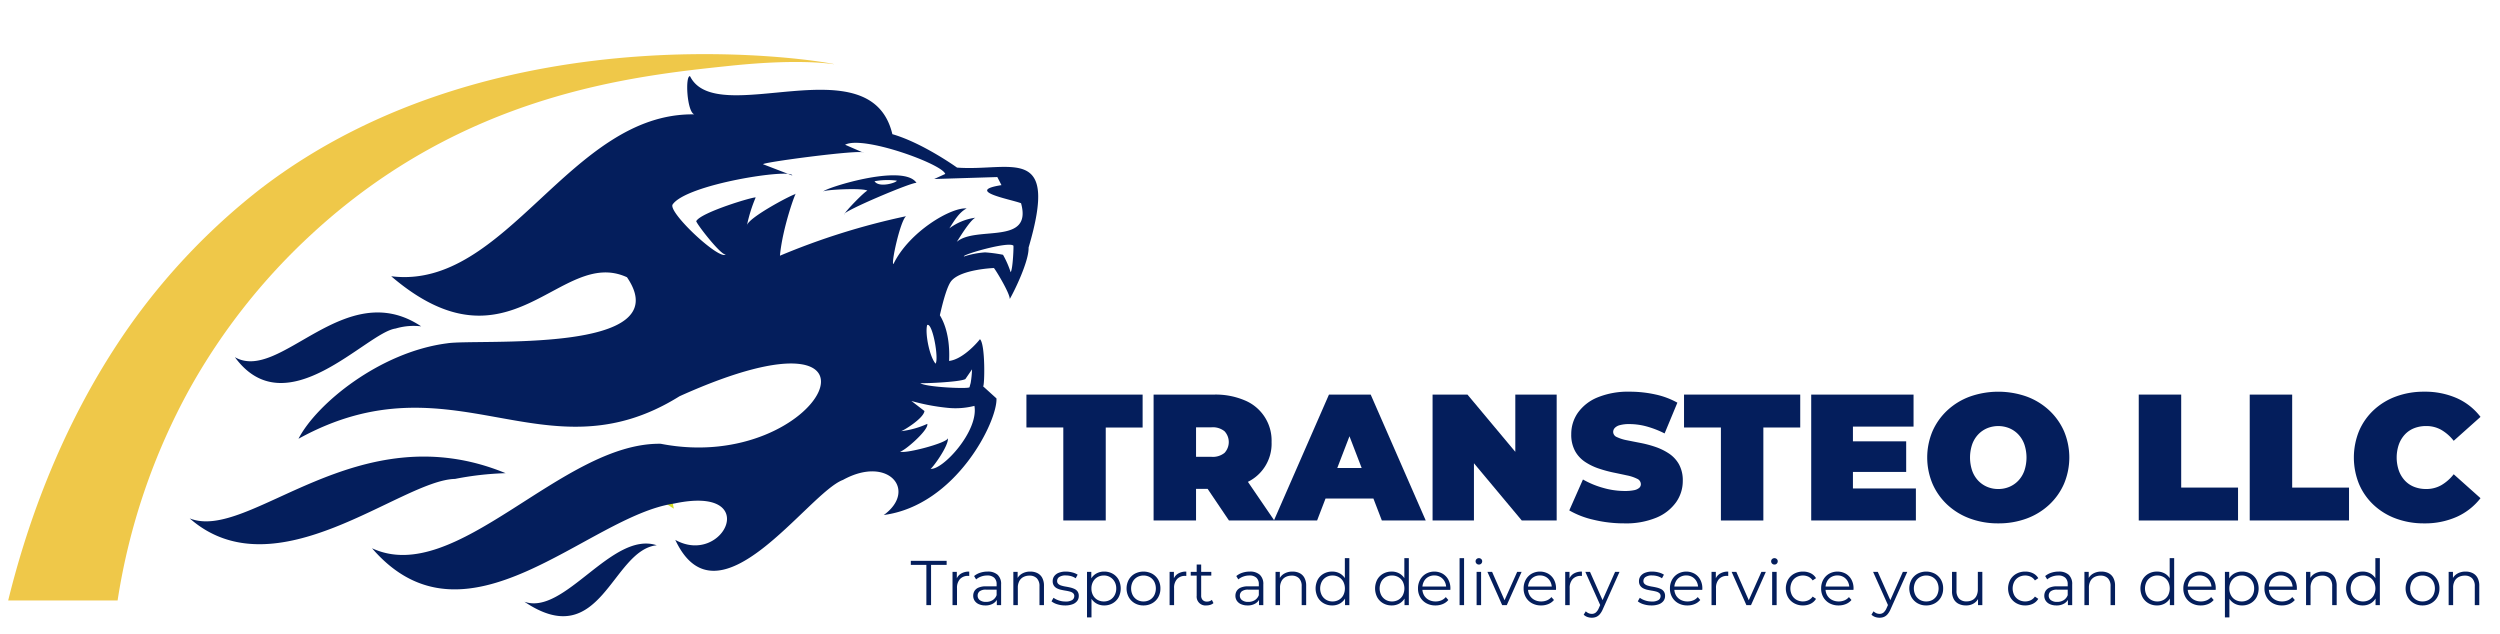 <svg xmlns="http://www.w3.org/2000/svg" id="Layer_1" data-name="Layer 1" viewBox="0 0 459.72 116.644"><defs><style>.cls-1{fill:#d2dd26;}.cls-1,.cls-2,.cls-3{fill-rule:evenodd;}.cls-2,.cls-4{fill:#041e5c;}.cls-3{fill:#efc849;}</style></defs><title>TRANSTEO LOGO</title><path class="cls-1" d="M123.917,86.318a52.937,52.937,0,0,1-6.54,2.228,40.741,40.741,0,0,0,6.538,4.99,13.929,13.929,0,0,1-.336-3.619C123.599,89.145,123.883,87.66,123.917,86.318Z"></path><path class="cls-2" d="M170.495,59.768c.976-.538,2.182,6.149,1.547,7.106-1.114-1.269-1.971-5.61-1.547-7.106Zm-49.724,40.5c-8.216-2.705-16.989,13.014-24.344,10.38C110.545,120.178,112.447,101.155,120.771,100.267Zm-37.103-12.2a56.356,56.356,0,0,1,9.307-1.055c-27.388-11.293-47.123,12.722-58.097,8.31C50.708,109.204,73.747,88.281,83.668,88.068ZM72.758,60.412a11.509,11.509,0,0,1,4.692-.399C63.397,50.634,51.469,70.461,43.193,65.677,52.642,78.62,67.394,61.106,72.758,60.412Zm95.783-26.77c-2.403-3.754-17.458,1.161-17.137,1.593-.056-.362,7.582-.732,8.103-.15-.317-.087-4.137,3.83-4.269,4.347C154.617,38.99,168.133,33.281,168.541,33.642Zm-7.724-.316a13.174,13.174,0,0,1,4.089-.106c.044.352-3.276,1.393-4.089.106ZM174.964,51.63c1.805-2.115,7.781-2.344,7.781-2.344-.026-.271,2.983,4.595,2.937,5.699.812-1.375,3.557-6.981,3.463-9.462,5.677-19.208-3.277-13.963-13.155-14.704,0,0-6.332-4.546-11.894-6.146-3.992-16.814-32.33-.746-37.209-10.668-.93-.112-.566,6.632.801,7.025-22.876-.366-34.576,32.416-55.749,29.769,21.923,18.757,31.008-5.495,43.357.183,9.738,14.272-27.62,11.266-33.072,12.15C69.864,64.725,58.208,74.244,54.887,80.685c28.472-15.711,45.168,7.724,70.073-7.822,42.849-19.325,26.329,14.572-3.458,8.741-18.208-.278-37.679,26.423-53.091,19.209,17.3,20.073,39.656-5.894,55.508-8.208,16.362-3.513,9.145,11.641.258,6.672,7.844,16.759,24.391-8.628,30.832-11.026,8.32-4.6,13.743,1.925,7.507,6.453,13.329-1.785,20.936-17.299,20.722-21.441L180.77,71.029c.294.204.463-7.756-.57-8.659.032.003-2.904,3.676-5.673,4.004.102-1.973.006-5.602-1.697-8.4.633-2.819,1.391-5.473,2.134-6.344Zm6.174-5.22a16.051,16.051,0,0,0-3.865.752c-.559-.281,8.143-2.819,9.066-1.997.103-.343-.065,4.316-.491,4.891a17.664,17.664,0,0,0-1.404-3.204,25.974,25.974,0,0,0-3.306-.443Zm-6.907,28.584a14.03,14.03,0,0,0,4.955-.359c.81,4.652-5.872,11.869-8.077,11.575.25.023,3.429-4.283,3.193-5.659.093.896-8.636,3.136-8.794,2.418.204.482,5.346-3.834,5.008-5.026a16.133,16.133,0,0,1-4.884,1.355c.231.072,4.212-2.321,4.364-3.716l-2.404-1.851A38.18,38.18,0,0,0,174.231,74.994ZM143.423,47.023c.465-5.208,3.049-12.235,2.93-11.321.166-.393-8.938,4.322-9.012,5.811a27.14,27.14,0,0,1,1.616-5.194c-.138-.239-9.907,2.672-10.889,4.295-.581-.187,4.637,6.588,5.397,6.158-1.06,1.221-10.523-7.591-9.796-9.139,2.483-3.764,21.88-6.701,22.017-5.364l-5.304-2.043c-1.247-.246,18.369-2.85,18.393-2.144l-3.369-1.466c3.244-1.767,17.891,3.541,18.411,5.372l-2.028.93,11.608-.359.763,1.485c-6.95,1.09,1.848,2.629,3.601,3.329,2.158,7.816-8.312,4.066-11.818,7.104.673-1.044,2.45-3.974,3.417-4.442a10.231,10.231,0,0,0-4.783,1.958c.81-1.277,1.825-3.015,3.183-3.657-2.735-.293-10.548,4.198-13.467,10.217-.495.01,1.284-8.069,2.331-8.798a128.706,128.706,0,0,0-23.201,7.267Zm35.073,23.393c-.174.618-.208.785-.208.785-.093.365-8.261-.017-9.064-.759-.034.112,7.22-.148,8.294-.734l1.226-1.791A18.257,18.257,0,0,1,178.495,70.416Z"></path><path class="cls-3" d="M153.396,11.807c0-.205-61.301-11.261-105.772,23.13A119.275,119.275,0,0,0,23.705,60.124C10.472,79.001,4.37,98.776,1.504,110.423H21.625A117.585,117.585,0,0,1,34.893,71.461,114.179,114.179,0,0,1,57.316,43.046c27.955-25.814,58.941-29.06,76.924-30.945C147.818,10.678,153.396,11.869,153.396,11.807Z"></path><path class="cls-4" d="M195.528,95.712V78.611h-6.781V72.559h21.368v6.053h-6.781V95.712Z"></path><path class="cls-4" d="M212.132,95.712V72.559h11.146a13.633,13.633,0,0,1,5.606,1.059,7.983,7.983,0,0,1,4.944,7.674,7.811,7.811,0,0,1-4.944,7.574,14.025,14.025,0,0,1-5.606,1.025h-6.814l3.473-3.209v9.03Zm7.806-8.17-3.473-3.539h6.317a3.407,3.407,0,0,0,2.397-.728,2.923,2.923,0,0,0,0-3.97,3.411,3.411,0,0,0-2.397-.728h-6.317l3.473-3.539Zm6.053,8.17-5.689-8.434h8.269l5.756,8.434Z"></path><path class="cls-4" d="M234.259,95.712l10.122-23.153h7.674L262.176,95.712h-8.07L246.63,76.263h3.043L242.198,95.712Zm6.02-4.035,1.984-5.623h10.65l1.984,5.623Z"></path><path class="cls-4" d="M263.433,95.712V72.559h6.416L281.624,86.65h-2.977V72.559h7.607V95.712h-6.417L268.063,81.621H271.04V95.712Z"></path><path class="cls-4" d="M298.66,96.241a23.675,23.675,0,0,1-5.623-.661,16,16,0,0,1-4.466-1.721l2.514-5.689a16.078,16.078,0,0,0,3.688,1.538,14.42,14.42,0,0,0,3.952.578,8.303,8.303,0,0,0,1.77-.148,2.034,2.034,0,0,0,.942-.43.901.901,0,0,0,.298-.679,1.104,1.104,0,0,0-.695-.992,7.407,7.407,0,0,0-1.835-.611q-1.141-.249-2.498-.529a23.403,23.403,0,0,1-2.728-.744,10.612,10.612,0,0,1-2.514-1.225,5.719,5.719,0,0,1-1.836-2.001,6.261,6.261,0,0,1-.694-3.093,6.803,6.803,0,0,1,1.207-3.919,8.252,8.252,0,0,1,3.606-2.828,14.795,14.795,0,0,1,5.971-1.059,21.707,21.707,0,0,1,4.63.496A14.641,14.641,0,0,1,308.45,74.047l-2.348,5.656a17.794,17.794,0,0,0-3.324-1.29,12.082,12.082,0,0,0-3.126-.43,6.416,6.416,0,0,0-1.786.198,1.935,1.935,0,0,0-.942.529,1.094,1.094,0,0,0-.281.728,1.052,1.052,0,0,0,.694.942,7.526,7.526,0,0,0,1.836.579q1.141.232,2.514.496a20.435,20.435,0,0,1,2.729.728,10.771,10.771,0,0,1,2.497,1.224,5.778,5.778,0,0,1,1.836,1.984,6.097,6.097,0,0,1,.694,3.044,6.747,6.747,0,0,1-1.207,3.886,8.354,8.354,0,0,1-3.589,2.845A14.573,14.573,0,0,1,298.66,96.241Z"></path><path class="cls-4" d="M316.454,95.712V78.611h-6.781V72.559h21.368v6.053H324.26V95.712Z"></path><path class="cls-4" d="M340.732,89.824H352.309V95.712h-19.25V72.559h18.82v5.888H340.732Zm-.528-8.666h10.319v5.623H340.204Z"></path><path class="cls-4" d="M367.457,96.241a14.804,14.804,0,0,1-5.21-.893,12.261,12.261,0,0,1-4.15-2.53,11.605,11.605,0,0,1-2.73-3.853,12.481,12.481,0,0,1,0-9.675,11.679,11.679,0,0,1,2.73-3.837,12.29,12.29,0,0,1,4.15-2.53,15.697,15.697,0,0,1,10.435,0,12.337,12.337,0,0,1,4.135,2.53,11.695,11.695,0,0,1,2.73,3.837,12.481,12.481,0,0,1,0,9.675,11.621,11.621,0,0,1-2.73,3.853,12.308,12.308,0,0,1-4.135,2.53A14.761,14.761,0,0,1,367.457,96.241Zm0-6.317a5.19,5.19,0,0,0,2.034-.397,4.893,4.893,0,0,0,1.654-1.141,5.207,5.207,0,0,0,1.107-1.819,7.633,7.633,0,0,0,0-4.862,5.207,5.207,0,0,0-1.107-1.819,4.892,4.892,0,0,0-1.654-1.141,5.405,5.405,0,0,0-4.068,0,4.893,4.893,0,0,0-1.654,1.141,5.208,5.208,0,0,0-1.107,1.819,7.635,7.635,0,0,0,0,4.862,5.209,5.209,0,0,0,1.107,1.819,4.894,4.894,0,0,0,1.654,1.141A5.188,5.188,0,0,0,367.457,89.924Z"></path><path class="cls-4" d="M393.29,95.712V72.559h7.806V89.659h10.452V95.712Z"></path><path class="cls-4" d="M413.698,95.712V72.559h7.806V89.659h10.452V95.712Z"></path><path class="cls-4" d="M445.748,96.241a14.694,14.694,0,0,1-5.144-.877,12.071,12.071,0,0,1-4.102-2.497A11.353,11.353,0,0,1,433.807,89.03a12.973,12.973,0,0,1,0-9.79,11.353,11.353,0,0,1,2.696-3.837,12.105,12.105,0,0,1,4.102-2.498,14.694,14.694,0,0,1,5.144-.876,14.493,14.493,0,0,1,6.036,1.19,11.199,11.199,0,0,1,4.35,3.441l-4.929,4.398a8.004,8.004,0,0,0-2.266-2.001,5.523,5.523,0,0,0-2.795-.711,5.915,5.915,0,0,0-2.216.397,4.684,4.684,0,0,0-1.704,1.157,5.391,5.391,0,0,0-1.107,1.836,7.432,7.432,0,0,0,0,4.796,5.382,5.382,0,0,0,1.107,1.836,4.672,4.672,0,0,0,1.704,1.157,5.915,5.915,0,0,0,2.216.397,5.514,5.514,0,0,0,2.795-.712,7.973,7.973,0,0,0,2.266-2.001l4.929,4.4a11.47,11.47,0,0,1-4.35,3.424A14.325,14.325,0,0,1,445.748,96.241Z"></path><path class="cls-4" d="M170.35,111.275v-7.401h-2.862v-.745h6.587v.745h-2.863v7.401Z"></path><path class="cls-4" d="M175.157,111.275v-6.11h.791v1.665l-.081-.291a2.005,2.005,0,0,1,.861-1.065,2.851,2.851,0,0,1,1.501-.366v.803a.731.731,0,0,1-.093-.006.755.755,0,0,0-.094-.006,1.965,1.965,0,0,0-1.513.588,2.361,2.361,0,0,0-.547,1.67v3.119Z"></path><path class="cls-4" d="M181.197,111.333a2.899,2.899,0,0,1-1.193-.228,1.764,1.764,0,0,1-.773-.628,1.628,1.628,0,0,1-.269-.926,1.696,1.696,0,0,1,.228-.867,1.597,1.597,0,0,1,.745-.628,3.367,3.367,0,0,1,1.391-.238h2.107v.616H181.348a1.831,1.831,0,0,0-1.228.314,1.015,1.015,0,0,0-.343.779,1.004,1.004,0,0,0,.407.838,1.825,1.825,0,0,0,1.141.315,2.202,2.202,0,0,0,1.204-.32,1.835,1.835,0,0,0,.739-.925l.186.57a1.939,1.939,0,0,1-.81.966A2.677,2.677,0,0,1,181.197,111.333Zm2.106-.059v-1.35l-.035-.222v-2.258a1.583,1.583,0,0,0-.437-1.198,1.807,1.807,0,0,0-1.298-.419,3.235,3.235,0,0,0-1.129.197,2.863,2.863,0,0,0-.907.524l-.373-.617a3.308,3.308,0,0,1,1.117-.611,4.351,4.351,0,0,1,1.374-.215,2.63,2.63,0,0,1,1.833.588,2.297,2.297,0,0,1,.645,1.786v3.794Z"></path><path class="cls-4" d="M189.46,105.107a2.86,2.86,0,0,1,1.308.285,2.048,2.048,0,0,1,.885.867,3.021,3.021,0,0,1,.32,1.466v3.55h-.826v-3.468a2.01,2.01,0,0,0-.483-1.461,1.806,1.806,0,0,0-1.355-.494,2.341,2.341,0,0,0-1.135.262,1.795,1.795,0,0,0-.745.756,2.519,2.519,0,0,0-.262,1.193v3.212h-.826v-6.11h.791v1.677l-.128-.314a2.223,2.223,0,0,1,.931-1.042A2.947,2.947,0,0,1,189.46,105.107Z"></path><path class="cls-4" d="M195.849,111.333a4.685,4.685,0,0,1-1.432-.216,3.072,3.072,0,0,1-1.059-.541l.372-.651a3.544,3.544,0,0,0,.954.482,3.678,3.678,0,0,0,1.223.204,2.224,2.224,0,0,0,1.257-.273.852.852,0,0,0,.384-.728.671.671,0,0,0-.215-.529,1.398,1.398,0,0,0-.565-.291,6.974,6.974,0,0,0-.78-.169c-.287-.047-.572-.101-.856-.163a3.119,3.119,0,0,1-.773-.273,1.507,1.507,0,0,1-.565-.495,1.456,1.456,0,0,1-.216-.838,1.52,1.52,0,0,1,.279-.895,1.85,1.85,0,0,1,.82-.623A3.42,3.42,0,0,1,196,105.107a4.598,4.598,0,0,1,1.188.157,3.254,3.254,0,0,1,.978.413l-.361.663a2.763,2.763,0,0,0-.873-.401,3.622,3.622,0,0,0-.931-.122,2.07,2.07,0,0,0-1.216.285.866.866,0,0,0-.391.728.706.706,0,0,0,.216.547,1.483,1.483,0,0,0,.57.309,5.74,5.74,0,0,0,.779.18q.425.07.85.169a3.898,3.898,0,0,1,.78.268,1.428,1.428,0,0,1,.57.477,1.382,1.382,0,0,1,.215.809,1.478,1.478,0,0,1-.297.925,1.886,1.886,0,0,1-.861.606A3.843,3.843,0,0,1,195.849,111.333Z"></path><path class="cls-4" d="M199.887,113.532v-8.368h.791v1.839l-.081,1.223.116,1.233v4.073Zm3.153-2.199a2.826,2.826,0,0,1-1.431-.367,2.654,2.654,0,0,1-1.019-1.059,4.001,4.001,0,0,1-.006-3.387,2.579,2.579,0,0,1,1.013-1.054,2.889,2.889,0,0,1,1.442-.36,3.134,3.134,0,0,1,1.565.39,2.818,2.818,0,0,1,1.089,1.094,3.542,3.542,0,0,1,0,3.253,2.863,2.863,0,0,1-1.089,1.094A3.088,3.088,0,0,1,203.04,111.333Zm-.058-.733a2.286,2.286,0,0,0,1.164-.297,2.182,2.182,0,0,0,.814-.838,2.529,2.529,0,0,0,.303-1.251,2.49,2.49,0,0,0-.303-1.245,2.202,2.202,0,0,0-1.978-1.141,2.272,2.272,0,0,0-1.17.303,2.167,2.167,0,0,0-.815.838,2.52,2.52,0,0,0-.297,1.245,2.559,2.559,0,0,0,.297,1.251,2.129,2.129,0,0,0,.815.838A2.317,2.317,0,0,0,202.983,110.6Z"></path><path class="cls-4" d="M210.268,111.333a3.135,3.135,0,0,1-1.595-.402,2.953,2.953,0,0,1-1.105-1.111,3.393,3.393,0,0,1,0-3.224,2.942,2.942,0,0,1,1.105-1.094,3.426,3.426,0,0,1,3.207.006,2.942,2.942,0,0,1,1.105,1.094,3.158,3.158,0,0,1,.401,1.612,3.195,3.195,0,0,1-.401,1.611,2.898,2.898,0,0,1-1.111,1.105A3.198,3.198,0,0,1,210.268,111.333Zm0-.733a2.309,2.309,0,0,0,1.176-.297,2.14,2.14,0,0,0,.808-.838,2.796,2.796,0,0,0,0-2.508,2.138,2.138,0,0,0-.808-.832,2.431,2.431,0,0,0-2.328,0,2.18,2.18,0,0,0-.814.832,2.748,2.748,0,0,0,0,2.508,2.195,2.195,0,0,0,.809.838A2.254,2.254,0,0,0,210.268,110.6Z"></path><path class="cls-4" d="M215.075,111.275v-6.11h.791v1.665l-.081-.291a2.005,2.005,0,0,1,.861-1.065,2.851,2.851,0,0,1,1.501-.366v.803a.729.729,0,0,1-.093-.006.755.755,0,0,0-.094-.006,1.965,1.965,0,0,0-1.513.588,2.361,2.361,0,0,0-.547,1.67v3.119Z"></path><path class="cls-4" d="M218.962,105.852v-.688h3.782v.688Zm2.886,5.481a1.622,1.622,0,0,1-1.792-1.781v-5.737h.826v5.691a1.16,1.16,0,0,0,.274.826,1.028,1.028,0,0,0,.785.291,1.334,1.334,0,0,0,.908-.315l.291.594a1.521,1.521,0,0,1-.588.325A2.381,2.381,0,0,1,221.848,111.333Z"></path><path class="cls-4" d="M229.412,111.333a2.899,2.899,0,0,1-1.193-.228,1.764,1.764,0,0,1-.773-.628,1.628,1.628,0,0,1-.269-.926,1.696,1.696,0,0,1,.228-.867,1.597,1.597,0,0,1,.745-.628,3.367,3.367,0,0,1,1.391-.238h2.107v.616h-2.083a1.831,1.831,0,0,0-1.228.314,1.014,1.014,0,0,0-.343.779,1.004,1.004,0,0,0,.407.838,1.825,1.825,0,0,0,1.141.315,2.202,2.202,0,0,0,1.204-.32,1.835,1.835,0,0,0,.739-.925l.186.57a1.939,1.939,0,0,1-.81.966A2.677,2.677,0,0,1,229.412,111.333Zm2.106-.059v-1.35l-.035-.222v-2.258a1.583,1.583,0,0,0-.436-1.198,1.807,1.807,0,0,0-1.298-.419,3.235,3.235,0,0,0-1.129.197,2.864,2.864,0,0,0-.907.524l-.373-.617a3.31,3.31,0,0,1,1.117-.611,4.351,4.351,0,0,1,1.374-.215,2.63,2.63,0,0,1,1.833.588,2.297,2.297,0,0,1,.645,1.786v3.794Z"></path><path class="cls-4" d="M237.675,105.107a2.86,2.86,0,0,1,1.309.285,2.048,2.048,0,0,1,.885.867,3.022,3.022,0,0,1,.32,1.466v3.55h-.826v-3.468a2.009,2.009,0,0,0-.483-1.461,1.806,1.806,0,0,0-1.355-.494,2.341,2.341,0,0,0-1.135.262,1.795,1.795,0,0,0-.745.756,2.519,2.519,0,0,0-.262,1.193v3.212h-.826v-6.11h.791v1.677l-.128-.314a2.223,2.223,0,0,1,.931-1.042A2.948,2.948,0,0,1,237.675,105.107Z"></path><path class="cls-4" d="M244.973,111.333a3.088,3.088,0,0,1-1.565-.397,2.845,2.845,0,0,1-1.089-1.1,3.541,3.541,0,0,1,0-3.253,2.822,2.822,0,0,1,1.089-1.088,3.134,3.134,0,0,1,1.565-.39,2.856,2.856,0,0,1,1.437.36,2.63,2.63,0,0,1,1.013,1.054,3.495,3.495,0,0,1,.378,1.693,3.547,3.547,0,0,1-.372,1.688,2.619,2.619,0,0,1-1.007,1.064A2.843,2.843,0,0,1,244.973,111.333Zm.058-.733a2.318,2.318,0,0,0,1.17-.297,2.128,2.128,0,0,0,.814-.838,2.796,2.796,0,0,0,0-2.508,2.126,2.126,0,0,0-.814-.832,2.309,2.309,0,0,0-1.17-.297,2.254,2.254,0,0,0-1.152.297,2.18,2.18,0,0,0-.814.832,2.748,2.748,0,0,0,0,2.508,2.182,2.182,0,0,0,.814.838A2.263,2.263,0,0,0,245.031,110.6Zm2.305.675v-1.839l.081-1.233-.116-1.233v-4.33h.826v8.636Z"></path><path class="cls-4" d="M255.912,111.333a3.088,3.088,0,0,1-1.565-.397,2.846,2.846,0,0,1-1.089-1.1,3.542,3.542,0,0,1,0-3.253,2.823,2.823,0,0,1,1.089-1.088,3.134,3.134,0,0,1,1.565-.39,2.856,2.856,0,0,1,1.437.36,2.628,2.628,0,0,1,1.013,1.054,3.494,3.494,0,0,1,.378,1.693,3.548,3.548,0,0,1-.372,1.688,2.619,2.619,0,0,1-1.007,1.064A2.842,2.842,0,0,1,255.912,111.333Zm.058-.733a2.317,2.317,0,0,0,1.17-.297,2.127,2.127,0,0,0,.815-.838,2.796,2.796,0,0,0,0-2.508,2.125,2.125,0,0,0-.815-.832,2.308,2.308,0,0,0-1.17-.297,2.254,2.254,0,0,0-1.152.297,2.18,2.18,0,0,0-.815.832,2.749,2.749,0,0,0,0,2.508,2.183,2.183,0,0,0,.815.838A2.263,2.263,0,0,0,255.97,110.6Zm2.305.675v-1.839l.081-1.233-.116-1.233v-4.33h.826v8.636Z"></path><path class="cls-4" d="M263.965,111.333a3.383,3.383,0,0,1-1.676-.402,2.918,2.918,0,0,1-1.129-1.105,3.159,3.159,0,0,1-.407-1.611,3.242,3.242,0,0,1,.39-1.607,2.89,2.89,0,0,1,1.071-1.1,3.159,3.159,0,0,1,3.061-.012,2.784,2.784,0,0,1,1.054,1.094,3.34,3.34,0,0,1,.384,1.624c0,.039-.002.079-.006.122s-.006.087-.006.134h-5.318v-.617h4.876l-.326.245a2.408,2.408,0,0,0-.285-1.182,2.09,2.09,0,0,0-.773-.809,2.162,2.162,0,0,0-1.129-.291,2.2,2.2,0,0,0-1.129.291,2.008,2.008,0,0,0-.779.815,2.504,2.504,0,0,0-.28,1.198v.128a2.404,2.404,0,0,0,.308,1.228,2.166,2.166,0,0,0,.861.826,2.634,2.634,0,0,0,1.263.297,2.724,2.724,0,0,0,1.042-.198,2.165,2.165,0,0,0,.832-.605l.466.535a2.626,2.626,0,0,1-1.018.744A3.442,3.442,0,0,1,263.965,111.333Z"></path><path class="cls-4" d="M268.399,111.275v-8.636h.826v8.636Z"></path><path class="cls-4" d="M271.949,103.815a.585.585,0,0,1-.431-.175.572.572,0,0,1-.175-.419.553.553,0,0,1,.175-.413.596.596,0,0,1,.431-.169.608.608,0,0,1,.431.163.535.535,0,0,1,.175.407.596.596,0,0,1-.169.431A.582.582,0,0,1,271.949,103.815Zm-.419,7.46v-6.11h.826v6.11Z"></path><path class="cls-4" d="M276.232,111.275l-2.712-6.11h.861l2.49,5.668h-.407l2.525-5.668h.815l-2.723,6.11Z"></path><path class="cls-4" d="M283.388,111.333a3.383,3.383,0,0,1-1.676-.402,2.918,2.918,0,0,1-1.129-1.105,3.158,3.158,0,0,1-.407-1.611,3.243,3.243,0,0,1,.39-1.607,2.89,2.89,0,0,1,1.071-1.1,3.159,3.159,0,0,1,3.061-.012,2.786,2.786,0,0,1,1.054,1.094,3.341,3.341,0,0,1,.384,1.624c0,.039-.002.079-.006.122s-.006.087-.006.134h-5.318v-.617h4.876l-.326.245a2.406,2.406,0,0,0-.285-1.182,2.089,2.089,0,0,0-.773-.809,2.163,2.163,0,0,0-1.129-.291,2.2,2.2,0,0,0-1.129.291,2.008,2.008,0,0,0-.779.815,2.504,2.504,0,0,0-.28,1.198v.128a2.403,2.403,0,0,0,.309,1.228,2.166,2.166,0,0,0,.861.826,2.635,2.635,0,0,0,1.263.297,2.723,2.723,0,0,0,1.042-.198,2.165,2.165,0,0,0,.832-.605l.466.535a2.627,2.627,0,0,1-1.019.744A3.441,3.441,0,0,1,283.388,111.333Z"></path><path class="cls-4" d="M287.823,111.275v-6.11h.791v1.665l-.081-.291a2.005,2.005,0,0,1,.861-1.065,2.851,2.851,0,0,1,1.501-.366v.803a.731.731,0,0,1-.093-.006.755.755,0,0,0-.094-.006,1.966,1.966,0,0,0-1.513.588,2.361,2.361,0,0,0-.547,1.67v3.119Z"></path><path class="cls-4" d="M292.71,113.591a2.42,2.42,0,0,1-.82-.14,1.802,1.802,0,0,1-.669-.419l.384-.617a1.786,1.786,0,0,0,.507.343,1.468,1.468,0,0,0,.61.123,1.124,1.124,0,0,0,.704-.228,2.126,2.126,0,0,0,.564-.797l.397-.896.093-.128,2.514-5.668h.814l-3.06,6.844a3.552,3.552,0,0,1-.565.942,1.814,1.814,0,0,1-.669.495A2.141,2.141,0,0,1,292.71,113.591Zm1.63-2.142-2.816-6.285h.861l2.49,5.61Z"></path><path class="cls-4" d="M303.661,111.333a4.685,4.685,0,0,1-1.432-.216,3.072,3.072,0,0,1-1.059-.541l.372-.651a3.544,3.544,0,0,0,.954.482,3.678,3.678,0,0,0,1.223.204,2.224,2.224,0,0,0,1.257-.273.852.852,0,0,0,.384-.728.671.671,0,0,0-.215-.529,1.398,1.398,0,0,0-.565-.291,6.974,6.974,0,0,0-.78-.169c-.287-.047-.572-.101-.856-.163a3.119,3.119,0,0,1-.773-.273,1.507,1.507,0,0,1-.565-.495,1.456,1.456,0,0,1-.216-.838,1.52,1.52,0,0,1,.279-.895,1.85,1.85,0,0,1,.82-.623,3.42,3.42,0,0,1,1.321-.227,4.598,4.598,0,0,1,1.188.157,3.254,3.254,0,0,1,.978.413l-.361.663a2.763,2.763,0,0,0-.873-.401,3.622,3.622,0,0,0-.931-.122,2.07,2.07,0,0,0-1.216.285.866.866,0,0,0-.391.728.706.706,0,0,0,.216.547,1.483,1.483,0,0,0,.57.309,5.74,5.74,0,0,0,.779.18q.425.07.85.169a3.898,3.898,0,0,1,.78.268,1.428,1.428,0,0,1,.57.477,1.382,1.382,0,0,1,.215.809,1.478,1.478,0,0,1-.297.925,1.886,1.886,0,0,1-.861.606A3.843,3.843,0,0,1,303.661,111.333Z"></path><path class="cls-4" d="M310.294,111.333a3.383,3.383,0,0,1-1.676-.402,2.918,2.918,0,0,1-1.129-1.105,3.159,3.159,0,0,1-.407-1.611,3.242,3.242,0,0,1,.39-1.607,2.89,2.89,0,0,1,1.071-1.1,3.159,3.159,0,0,1,3.06-.012,2.784,2.784,0,0,1,1.054,1.094,3.34,3.34,0,0,1,.384,1.624c0,.039-.002.079-.006.122s-.006.087-.006.134h-5.318v-.617h4.876l-.326.245a2.408,2.408,0,0,0-.285-1.182,2.09,2.09,0,0,0-.773-.809,2.162,2.162,0,0,0-1.129-.291,2.2,2.2,0,0,0-1.129.291,2.008,2.008,0,0,0-.779.815,2.504,2.504,0,0,0-.28,1.198v.128a2.403,2.403,0,0,0,.309,1.228,2.165,2.165,0,0,0,.861.826,2.634,2.634,0,0,0,1.263.297,2.724,2.724,0,0,0,1.042-.198,2.165,2.165,0,0,0,.832-.605l.466.535a2.626,2.626,0,0,1-1.018.744A3.442,3.442,0,0,1,310.294,111.333Z"></path><path class="cls-4" d="M314.729,111.275v-6.11h.791v1.665l-.081-.291a2.005,2.005,0,0,1,.861-1.065,2.851,2.851,0,0,1,1.501-.366v.803a.729.729,0,0,1-.093-.006.757.757,0,0,0-.094-.006,1.965,1.965,0,0,0-1.513.588,2.361,2.361,0,0,0-.547,1.67v3.119Z"></path><path class="cls-4" d="M321.142,111.275l-2.712-6.11h.861l2.49,5.668h-.407l2.525-5.668h.815l-2.723,6.11Z"></path><path class="cls-4" d="M326.297,103.815a.586.586,0,0,1-.431-.175.572.572,0,0,1-.175-.419.553.553,0,0,1,.175-.413.596.596,0,0,1,.431-.169.608.608,0,0,1,.431.163.535.535,0,0,1,.175.407.596.596,0,0,1-.169.431A.582.582,0,0,1,326.297,103.815Zm-.419,7.46v-6.11h.826v6.11Z"></path><path class="cls-4" d="M331.546,111.333a3.255,3.255,0,0,1-1.624-.402,2.929,2.929,0,0,1-1.123-1.105,3.405,3.405,0,0,1,0-3.23,2.906,2.906,0,0,1,1.123-1.094,3.302,3.302,0,0,1,1.624-.396,3.199,3.199,0,0,1,1.408.303,2.283,2.283,0,0,1,.989.907l-.617.419a1.946,1.946,0,0,0-.779-.687,2.457,2.457,0,0,0-2.188.076,2.155,2.155,0,0,0-.826.832,2.761,2.761,0,0,0,0,2.514,2.168,2.168,0,0,0,.826.832,2.452,2.452,0,0,0,2.188.075,1.959,1.959,0,0,0,.779-.675l.617.419a2.35,2.35,0,0,1-.989.902A3.162,3.162,0,0,1,331.546,111.333Z"></path><path class="cls-4" d="M338.097,111.333a3.383,3.383,0,0,1-1.676-.402,2.918,2.918,0,0,1-1.129-1.105,3.158,3.158,0,0,1-.407-1.611,3.242,3.242,0,0,1,.39-1.607,2.89,2.89,0,0,1,1.071-1.1,3.159,3.159,0,0,1,3.061-.012A2.785,2.785,0,0,1,340.46,106.59a3.341,3.341,0,0,1,.384,1.624c0,.039-.002.079-.006.122s-.006.087-.006.134h-5.318v-.617H340.39l-.326.245a2.408,2.408,0,0,0-.285-1.182,2.09,2.09,0,0,0-.773-.809,2.163,2.163,0,0,0-1.129-.291,2.2,2.2,0,0,0-1.129.291,2.008,2.008,0,0,0-.779.815,2.502,2.502,0,0,0-.28,1.198v.128a2.403,2.403,0,0,0,.309,1.228,2.165,2.165,0,0,0,.861.826,2.635,2.635,0,0,0,1.263.297,2.724,2.724,0,0,0,1.042-.198,2.165,2.165,0,0,0,.832-.605l.466.535a2.627,2.627,0,0,1-1.019.744A3.441,3.441,0,0,1,338.097,111.333Z"></path><path class="cls-4" d="M345.627,113.591a2.42,2.42,0,0,1-.82-.14,1.802,1.802,0,0,1-.669-.419l.384-.617a1.784,1.784,0,0,0,.507.343,1.468,1.468,0,0,0,.61.123,1.125,1.125,0,0,0,.704-.228,2.126,2.126,0,0,0,.564-.797l.397-.896.093-.128,2.514-5.668h.815l-3.061,6.844a3.552,3.552,0,0,1-.565.942,1.815,1.815,0,0,1-.669.495A2.141,2.141,0,0,1,345.627,113.591Zm1.63-2.142-2.816-6.285h.861l2.49,5.61Z"></path><path class="cls-4" d="M354.204,111.333a3.134,3.134,0,0,1-1.595-.402,2.953,2.953,0,0,1-1.105-1.111,3.393,3.393,0,0,1,0-3.224,2.941,2.941,0,0,1,1.105-1.094,3.426,3.426,0,0,1,3.207.006,2.943,2.943,0,0,1,1.105,1.094,3.159,3.159,0,0,1,.401,1.612,3.196,3.196,0,0,1-.401,1.611,2.899,2.899,0,0,1-1.111,1.105A3.198,3.198,0,0,1,354.204,111.333Zm0-.733a2.309,2.309,0,0,0,1.176-.297,2.141,2.141,0,0,0,.809-.838,2.797,2.797,0,0,0,0-2.508,2.139,2.139,0,0,0-.809-.832,2.431,2.431,0,0,0-2.328,0,2.18,2.18,0,0,0-.814.832,2.749,2.749,0,0,0,0,2.508,2.195,2.195,0,0,0,.809.838A2.254,2.254,0,0,0,354.204,110.6Z"></path><path class="cls-4" d="M361.536,111.333a3.015,3.015,0,0,1-1.361-.291,2.06,2.06,0,0,1-.902-.873,2.984,2.984,0,0,1-.32-1.455v-3.55h.826v3.457a2.025,2.025,0,0,0,.483,1.472,1.806,1.806,0,0,0,1.355.495,2.259,2.259,0,0,0,1.111-.262,1.738,1.738,0,0,0,.722-.763,2.65,2.65,0,0,0,.25-1.198v-3.201h.827v6.11h-.792v-1.676l.128.303a2.252,2.252,0,0,1-.901,1.053A2.647,2.647,0,0,1,361.536,111.333Z"></path><path class="cls-4" d="M372.418,111.333a3.255,3.255,0,0,1-1.624-.402,2.93,2.93,0,0,1-1.123-1.105,3.405,3.405,0,0,1,0-3.23,2.906,2.906,0,0,1,1.123-1.094,3.302,3.302,0,0,1,1.624-.396,3.199,3.199,0,0,1,1.408.303,2.282,2.282,0,0,1,.989.907l-.617.419a1.946,1.946,0,0,0-.779-.687,2.457,2.457,0,0,0-2.188.076,2.154,2.154,0,0,0-.826.832,2.761,2.761,0,0,0,0,2.514,2.166,2.166,0,0,0,.826.832,2.452,2.452,0,0,0,2.188.075,1.958,1.958,0,0,0,.779-.675l.617.419a2.349,2.349,0,0,1-.989.902A3.162,3.162,0,0,1,372.418,111.333Z"></path><path class="cls-4" d="M378.156,111.333a2.899,2.899,0,0,1-1.193-.228,1.764,1.764,0,0,1-.773-.628,1.628,1.628,0,0,1-.269-.926,1.696,1.696,0,0,1,.228-.867,1.597,1.597,0,0,1,.745-.628,3.367,3.367,0,0,1,1.391-.238H380.39v.616h-2.083a1.831,1.831,0,0,0-1.228.314,1.015,1.015,0,0,0-.343.779,1.004,1.004,0,0,0,.407.838,1.825,1.825,0,0,0,1.141.315,2.202,2.202,0,0,0,1.204-.32,1.835,1.835,0,0,0,.739-.925l.186.57a1.939,1.939,0,0,1-.81.966A2.677,2.677,0,0,1,378.156,111.333Zm2.106-.059v-1.35l-.035-.222v-2.258a1.583,1.583,0,0,0-.437-1.198,1.807,1.807,0,0,0-1.298-.419,3.235,3.235,0,0,0-1.129.197,2.865,2.865,0,0,0-.907.524l-.373-.617a3.308,3.308,0,0,1,1.117-.611,4.351,4.351,0,0,1,1.374-.215,2.63,2.63,0,0,1,1.833.588,2.297,2.297,0,0,1,.645,1.786v3.794Z"></path><path class="cls-4" d="M386.418,105.107a2.86,2.86,0,0,1,1.309.285,2.048,2.048,0,0,1,.885.867,3.021,3.021,0,0,1,.32,1.466v3.55h-.826v-3.468a2.01,2.01,0,0,0-.483-1.461,1.806,1.806,0,0,0-1.355-.494,2.341,2.341,0,0,0-1.135.262,1.795,1.795,0,0,0-.745.756,2.519,2.519,0,0,0-.262,1.193v3.212h-.826v-6.11h.791v1.677l-.128-.314a2.223,2.223,0,0,1,.931-1.042A2.947,2.947,0,0,1,386.418,105.107Z"></path><path class="cls-4" d="M396.649,111.333a3.088,3.088,0,0,1-1.565-.397,2.846,2.846,0,0,1-1.089-1.1,3.542,3.542,0,0,1,0-3.253,2.823,2.823,0,0,1,1.089-1.088,3.134,3.134,0,0,1,1.565-.39,2.856,2.856,0,0,1,1.437.36,2.629,2.629,0,0,1,1.013,1.054,3.494,3.494,0,0,1,.378,1.693,3.547,3.547,0,0,1-.372,1.688,2.619,2.619,0,0,1-1.007,1.064A2.843,2.843,0,0,1,396.649,111.333Zm.058-.733a2.318,2.318,0,0,0,1.17-.297,2.128,2.128,0,0,0,.814-.838,2.796,2.796,0,0,0,0-2.508,2.126,2.126,0,0,0-.814-.832,2.309,2.309,0,0,0-1.17-.297,2.254,2.254,0,0,0-1.152.297,2.18,2.18,0,0,0-.815.832,2.749,2.749,0,0,0,0,2.508,2.183,2.183,0,0,0,.815.838A2.263,2.263,0,0,0,396.706,110.6Zm2.305.675v-1.839l.081-1.233-.116-1.233v-4.33h.826v8.636Z"></path><path class="cls-4" d="M404.701,111.333a3.383,3.383,0,0,1-1.676-.402,2.918,2.918,0,0,1-1.129-1.105,3.158,3.158,0,0,1-.407-1.611,3.243,3.243,0,0,1,.39-1.607,2.89,2.89,0,0,1,1.071-1.1,3.159,3.159,0,0,1,3.061-.012,2.786,2.786,0,0,1,1.054,1.094,3.341,3.341,0,0,1,.384,1.624c0,.039-.002.079-.006.122s-.006.087-.006.134h-5.318v-.617h4.876l-.326.245a2.406,2.406,0,0,0-.285-1.182,2.089,2.089,0,0,0-.773-.809,2.163,2.163,0,0,0-1.129-.291,2.2,2.2,0,0,0-1.129.291,2.008,2.008,0,0,0-.779.815,2.504,2.504,0,0,0-.28,1.198v.128a2.403,2.403,0,0,0,.309,1.228,2.166,2.166,0,0,0,.861.826,2.635,2.635,0,0,0,1.263.297,2.723,2.723,0,0,0,1.042-.198,2.165,2.165,0,0,0,.832-.605l.466.535a2.627,2.627,0,0,1-1.019.744A3.441,3.441,0,0,1,404.701,111.333Z"></path><path class="cls-4" d="M409.135,113.532v-8.368h.791v1.839l-.081,1.223.116,1.233v4.073Zm3.153-2.199a2.826,2.826,0,0,1-1.431-.367,2.654,2.654,0,0,1-1.018-1.059,3.494,3.494,0,0,1-.379-1.693,3.529,3.529,0,0,1,.373-1.693,2.578,2.578,0,0,1,1.013-1.054,2.888,2.888,0,0,1,1.442-.36,3.134,3.134,0,0,1,1.565.39,2.818,2.818,0,0,1,1.089,1.094,3.542,3.542,0,0,1,0,3.253,2.864,2.864,0,0,1-1.089,1.094A3.088,3.088,0,0,1,412.288,111.333Zm-.058-.733a2.285,2.285,0,0,0,1.164-.297,2.183,2.183,0,0,0,.815-.838,2.53,2.53,0,0,0,.303-1.251,2.491,2.491,0,0,0-.303-1.245,2.202,2.202,0,0,0-1.978-1.141,2.273,2.273,0,0,0-1.17.303,2.166,2.166,0,0,0-.814.838,2.519,2.519,0,0,0-.297,1.245,2.558,2.558,0,0,0,.297,1.251,2.128,2.128,0,0,0,.814.838A2.318,2.318,0,0,0,412.231,110.6Z"></path><path class="cls-4" d="M419.62,111.333a3.384,3.384,0,0,1-1.676-.402,2.919,2.919,0,0,1-1.129-1.105,3.158,3.158,0,0,1-.407-1.611,3.243,3.243,0,0,1,.39-1.607,2.89,2.89,0,0,1,1.071-1.1,3.159,3.159,0,0,1,3.061-.012,2.784,2.784,0,0,1,1.054,1.094,3.341,3.341,0,0,1,.384,1.624c0,.039-.002.079-.006.122s-.006.087-.006.134h-5.318v-.617h4.876l-.326.245a2.406,2.406,0,0,0-.285-1.182,2.089,2.089,0,0,0-.773-.809,2.162,2.162,0,0,0-1.129-.291,2.2,2.2,0,0,0-1.129.291,2.008,2.008,0,0,0-.779.815,2.504,2.504,0,0,0-.28,1.198v.128a2.403,2.403,0,0,0,.309,1.228,2.166,2.166,0,0,0,.861.826,2.634,2.634,0,0,0,1.263.297,2.723,2.723,0,0,0,1.042-.198,2.166,2.166,0,0,0,.832-.605l.466.535a2.627,2.627,0,0,1-1.019.744A3.441,3.441,0,0,1,419.62,111.333Z"></path><path class="cls-4" d="M427.174,105.107a2.86,2.86,0,0,1,1.309.285,2.048,2.048,0,0,1,.885.867,3.021,3.021,0,0,1,.32,1.466v3.55h-.826v-3.468a2.009,2.009,0,0,0-.483-1.461,1.806,1.806,0,0,0-1.355-.494,2.341,2.341,0,0,0-1.135.262,1.794,1.794,0,0,0-.745.756,2.519,2.519,0,0,0-.262,1.193v3.212h-.826v-6.11h.791v1.677l-.128-.314a2.223,2.223,0,0,1,.931-1.042A2.948,2.948,0,0,1,427.174,105.107Z"></path><path class="cls-4" d="M434.471,111.333a3.088,3.088,0,0,1-1.565-.397,2.846,2.846,0,0,1-1.089-1.1,3.542,3.542,0,0,1,0-3.253,2.823,2.823,0,0,1,1.089-1.088,3.134,3.134,0,0,1,1.565-.39,2.856,2.856,0,0,1,1.437.36,2.628,2.628,0,0,1,1.013,1.054,3.494,3.494,0,0,1,.378,1.693,3.548,3.548,0,0,1-.372,1.688,2.619,2.619,0,0,1-1.007,1.064A2.842,2.842,0,0,1,434.471,111.333Zm.058-.733a2.317,2.317,0,0,0,1.17-.297,2.128,2.128,0,0,0,.815-.838,2.796,2.796,0,0,0,0-2.508,2.126,2.126,0,0,0-.815-.832,2.308,2.308,0,0,0-1.17-.297,2.254,2.254,0,0,0-1.152.297,2.18,2.18,0,0,0-.815.832,2.749,2.749,0,0,0,0,2.508,2.182,2.182,0,0,0,.815.838A2.263,2.263,0,0,0,434.529,110.6Zm2.305.675v-1.839l.081-1.233-.116-1.233v-4.33h.826v8.636Z"></path><path class="cls-4" d="M445.468,111.333a3.135,3.135,0,0,1-1.595-.402,2.953,2.953,0,0,1-1.105-1.111,3.393,3.393,0,0,1,0-3.224,2.942,2.942,0,0,1,1.105-1.094,3.426,3.426,0,0,1,3.207.006,2.942,2.942,0,0,1,1.105,1.094,3.158,3.158,0,0,1,.401,1.612,3.195,3.195,0,0,1-.401,1.611,2.898,2.898,0,0,1-1.111,1.105A3.198,3.198,0,0,1,445.468,111.333Zm0-.733a2.309,2.309,0,0,0,1.176-.297,2.14,2.14,0,0,0,.809-.838,2.796,2.796,0,0,0,0-2.508,2.137,2.137,0,0,0-.809-.832,2.43,2.43,0,0,0-2.328,0,2.18,2.18,0,0,0-.814.832,2.748,2.748,0,0,0,0,2.508,2.195,2.195,0,0,0,.809.838A2.254,2.254,0,0,0,445.468,110.6Z"></path><path class="cls-4" d="M453.395,105.107a2.86,2.86,0,0,1,1.309.285,2.048,2.048,0,0,1,.885.867,3.021,3.021,0,0,1,.32,1.466v3.55h-.826v-3.468a2.009,2.009,0,0,0-.483-1.461,1.806,1.806,0,0,0-1.355-.494,2.341,2.341,0,0,0-1.135.262,1.794,1.794,0,0,0-.745.756,2.519,2.519,0,0,0-.262,1.193v3.212h-.826v-6.11h.791v1.677l-.128-.314a2.223,2.223,0,0,1,.931-1.042A2.948,2.948,0,0,1,453.395,105.107Z"></path></svg>
